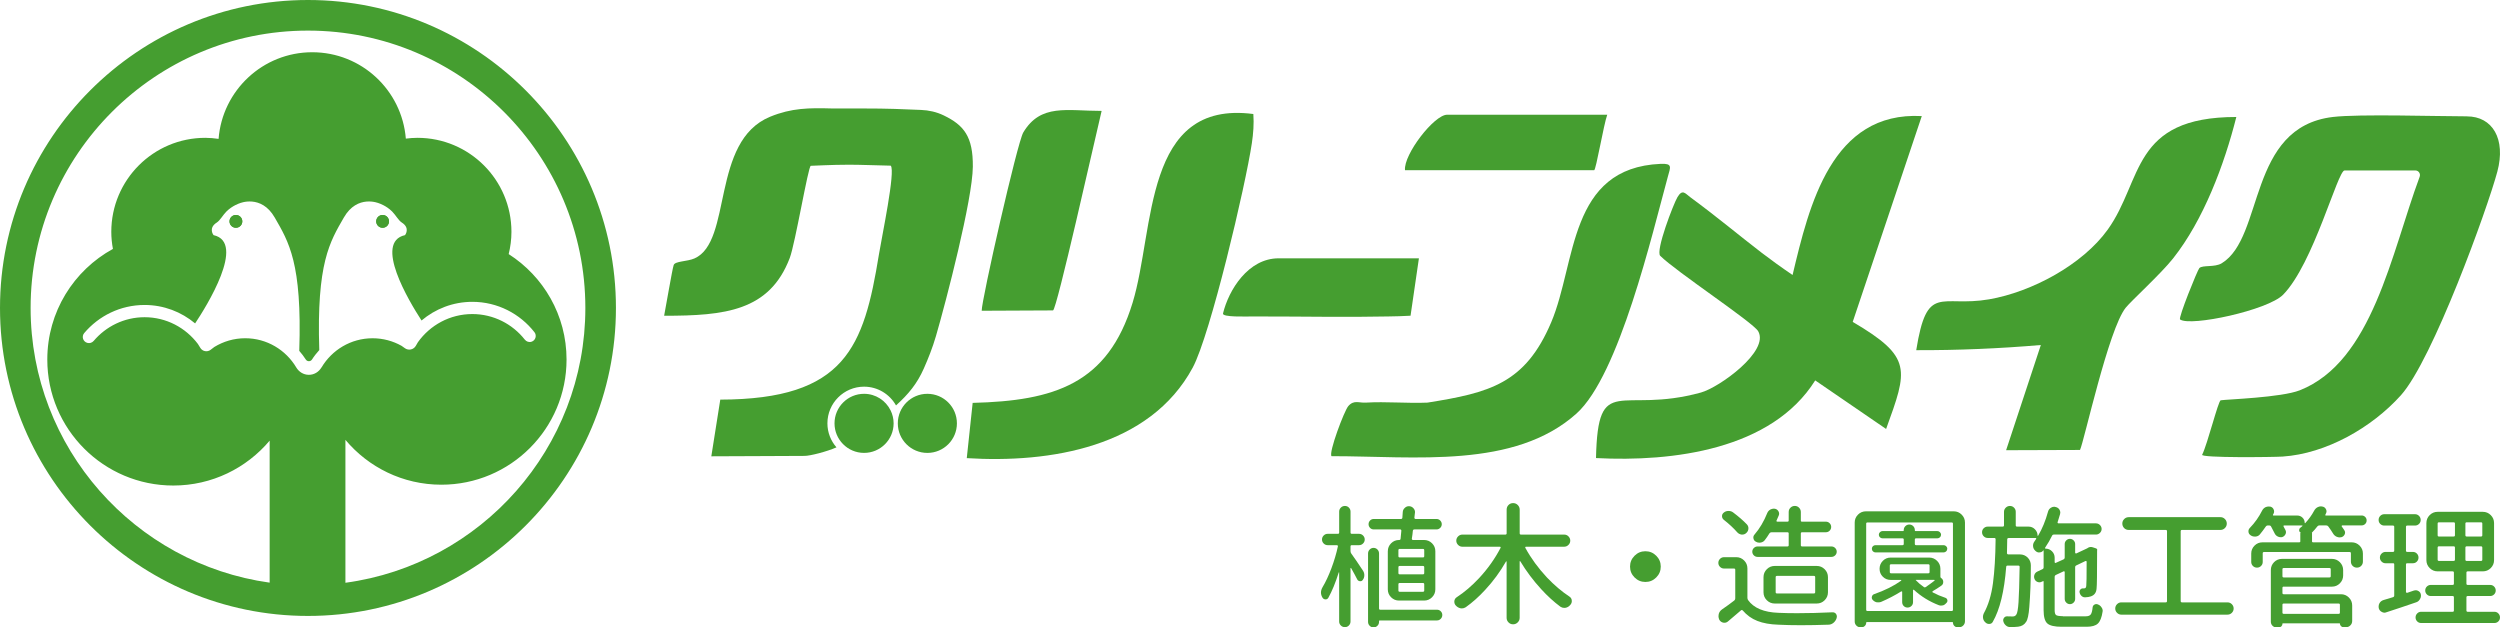 <?xml version="1.0" encoding="UTF-8"?>
<svg id="_レイヤー_2" data-name="レイヤー 2" xmlns="http://www.w3.org/2000/svg" viewBox="0 0 1450.06 363.91">
  <defs>
    <style>
      .cls-1 {
        fill: #459e30;
      }
    </style>
  </defs>
  <g id="_レイヤー_1-2" data-name="レイヤー 1">
    <g>
      <path class="cls-1" d="M1430.87,67.48c-17.19,0-62.47-1.45-77.75.37-49.68,5.9-39.66,69.77-64.48,84.86-4.08,2.48-11.02.9-12.95,2.77-1.03,1-12.35,28.97-11.2,29.81,5.99,4.33,50.94-5.36,59.77-14.35,17.63-17.95,31.65-72.07,35.64-72.07h41.06c1.88,0,3.16,1.87,2.51,3.63-16.54,44.63-27.38,107.22-69.53,123.88-10.73,4.24-42.47,5.24-45.87,5.8-1.43.24-7.62,25.29-10.76,31.58-.95,1.89,41.26,1.43,46.67,1.06,25.19-1.68,51.63-16.7,68.57-35.52,18.45-20.5,50.31-108.5,55.98-129.79,5.05-18.93-2.84-32.01-17.66-32.01Z"/>
      <path class="cls-1" d="M1074.62,186.71l40.06-119.38c-52.25-2.81-65.3,51.6-74.94,92.17-6.19-4.18-12.78-8.95-17.82-12.81-12.82-9.83-26.14-21.02-41.6-32.37-2.87-2.11-4.42-4.89-7.37.07-2.28,3.82-12.81,31.16-9.98,33.99,9.06,9.06,53.82,38.58,56.81,43.72,6.74,11.6-22.59,32.65-33.17,35.57-46.98,12.97-59.76-12.19-60.89,38.02,44.48,2.33,101.95-4.84,127.15-45.05l41.12,28.17c12.49-34.51,15.49-41.61-19.37-62.11Z"/>
      <path class="cls-1" d="M1222.54,133.17c-14.68,20.44-44.16,36.19-68.84,40.45-28.12,4.85-35.95-9.68-42.24,29.49,24.01.08,48.47-.95,72.28-3l-20.15,61.02c17.15,0,28.82-.15,42.86-.15,2.38-4.94,16.51-70,26.49-82.48,3.15-3.94,20.33-19.58,27.44-28.54,17.78-22.42,29.79-54.58,36.74-82.11-61.11,0-54.05,36.69-74.59,65.32Z"/>
      <path class="cls-1" d="M726.97,66.13c-64.02-8.35-57.01,66.8-70.04,109.49-14.38,47.14-45.48,56.88-92.76,58.06l-3.42,32.05c48.31,3.02,106.17-6.37,131.03-52.46,10.26-19.02,30.72-105.85,34.33-130.25.84-5.64,1.27-11.21.86-16.88Z"/>
      <path class="cls-1" d="M963.18,95.04c-53.54,2.34-48.79,57.28-63.44,91.9-15.1,35.67-35.86,40.85-71.77,46.59-11.87.5-24-.71-35.84,0-3.92.24-6.81-1.72-10.07,2-2.38,2.71-11.61,27.3-9.73,29.06,48.43,0,105.97,7.51,141.98-24.64,24.87-22.21,44.09-104.64,53.09-137.51,1.52-5.54,2.89-7.71-4.21-7.4Z"/>
      <path class="cls-1" d="M610.77,180.04c2.09,0,24.17-98.92,28.2-115.71-20.12,0-35.36-4.36-45.44,12.49-3.48,5.82-24.27,97.51-24.12,103.42,10.61,0,34.78-.2,41.36-.2Z"/>
      <path class="cls-1" d="M924.64,98.73c1.07,0,5.54-26.54,7.6-32.19h-92.87c-7.49,0-25.31,23.01-24.44,32.19h109.71Z"/>
      <path class="cls-1" d="M818.15,183.12l4.85-33.29h-81.39c-17.57,0-28.93,18.27-32.24,31.99-.55,2.27,13.47,1.73,17.58,1.73,32.26,0,52.99.52,78.2,0,4.33-.09,8.69-.14,13-.43Z"/>
      <path class="cls-1" d="M547.4,66.95c-4.12-2-8.66-3.02-13.24-3.19-11.22-.43-17.59-.85-35.01-.85-4.21,0-16.16.02-16.59,0-13.16-.37-23.42-.32-35.87,4.8-34.59,14.23-21.7,72.42-43.89,82.19-4.26,1.87-11.27,1.51-12.05,3.84-.86,2.55-4.44,23.89-5.54,29.41,35.25,0,61.07-2.7,72.83-33.41,3.25-8.49,10.75-53.57,12.25-53.57,1.37,0,11.99-.63,22.24-.63,6.51,0,16.79.41,24.13.55,2.84,3.15-5.13,40.87-6.86,51.49-8.75,53.7-19.31,84.05-92.02,84.21l-5.2,32.88c20.96,0,37.54-.24,54.09-.24,3.24,0,12.85-2.46,18.5-4.95-3.26-3.74-5.25-8.61-5.25-13.94,0-11.72,9.54-21.26,21.26-21.26,7.95,0,14.89,4.39,18.53,10.88,7.28-6.61,12.22-12.6,16.1-21.35,2.67-6.04,5.11-12.17,7.07-18.89,6.02-20.68,21.21-79.22,21.39-98.22.16-17.52-5.18-24.09-16.86-29.75Z"/>
      <path class="cls-1" d="M516.53,237.98c-2.8-5.66-8.61-9.56-15.35-9.56-9.46,0-17.14,7.67-17.14,17.14,0,4.67,1.87,8.89,4.9,11.98,3.11,3.18,7.44,5.15,12.24,5.15,9.46,0,17.14-7.67,17.14-17.14,0-2.72-.65-5.29-1.78-7.58Z"/>
      <circle class="cls-1" cx="537.89" cy="245.56" r="17.14"/>
      <circle class="cls-1" cx="136.83" cy="128.4" r="3.71"/>
      <path class="cls-1" d="M136.83,124.69c-2.05,0-3.71,1.66-3.71,3.71s1.66,3.71,3.71,3.71,3.71-1.66,3.71-3.71-1.66-3.71-3.71-3.71Z"/>
      <path class="cls-1" d="M221.92,132.11c2.05,0,3.71-1.66,3.71-3.71s-1.66-3.71-3.71-3.71-3.71,1.66-3.71,3.71,1.66,3.71,3.71,3.71Z"/>
      <path class="cls-1" d="M178.63,0C80.13,0,0,80.13,0,178.63s80.13,178.63,178.63,178.63,178.63-80.13,178.63-178.63S277.13,0,178.63,0ZM186.48,213.1c-1.56,2.63-4.3,4.33-7.36,4.3h-.1c-2.99-.03-5.66-1.71-7.19-4.28-6.01-10.12-17.02-16.93-29.62-16.93-6.55,0-12.66,1.87-17.88,5.05l-2.18,1.66c-1.92,1.46-4.68.95-5.94-1.1l-1.42-2.3c-7.08-9.39-18.29-15.51-30.93-15.51-11.82,0-22.38,5.34-29.49,13.71-.91,1.07-2.34,1.57-3.7,1.18-.03,0-.05-.01-.08-.02-2.44-.7-3.4-3.7-1.76-5.65,8.41-9.97,20.99-16.32,35.03-16.32,11.15,0,21.36,4.03,29.31,10.69,6.38-9.58,29.82-46.95,10.69-51.2,0,0-3.26-4.07,1.9-7.32,1.89-1.2,3.55-4.37,5.56-6.37,3.46-3.46,7.66-4.78,7.66-4.78,0,0,12.51-5.39,20.35,8.24,8.1,14.1,15.95,26.33,14.25,77.29v.07c1.36,1.58,2.66,3.23,3.78,5,.84,1.32,2.77,1.32,3.61,0,1.24-1.95,2.68-3.74,4.22-5.46-1.65-50.63,6.18-62.84,14.26-76.9,7.83-13.63,20.35-8.24,20.35-8.24,0,0,4.21,1.32,7.66,4.78,2.01,2.01,3.67,5.18,5.56,6.37,5.15,3.26,1.9,7.32,1.9,7.32-18.16,4.04,2.03,37.89,9.58,49.52,7.97-6.73,18.22-10.83,29.45-10.83,14.64,0,27.66,6.92,36.05,17.63,1.48,1.89.63,4.73-1.65,5.49-.02,0-.05.02-.07.02-1.43.48-2.97-.06-3.91-1.25-7.1-9-18.09-14.8-30.42-14.8-13.01,0-24.52,6.47-31.55,16.33l-1.23,2.12c-1.29,2.22-4.21,2.86-6.3,1.37l-1.96-1.39c-4.98-2.79-10.7-4.39-16.8-4.39-12.59,0-23.59,6.8-29.6,16.9ZM200.35,338.01v-82.88c13.32,15.89,33.3,26.01,55.65,26.01,40.1,0,72.61-32.51,72.61-72.61,0-25.71-13.4-48.25-33.56-61.15,1.01-4.15,1.6-8.45,1.6-12.91,0-30.11-24.41-54.53-54.53-54.53-2.29,0-4.52.19-6.73.46-2.26-28.04-25.68-50.1-54.3-50.1s-52.12,22.14-54.31,50.25c-2.52-.36-5.08-.61-7.7-.61-30.11,0-54.53,24.41-54.53,54.53,0,3.39.35,6.69.94,9.91-22.68,12.41-38.06,36.48-38.06,64.15,0,40.36,32.72,73.09,73.09,73.09,22.43,0,42.48-10.13,55.88-26.03v82.36c-78.22-10.87-138.65-78.15-138.65-159.31C17.75,89.92,89.92,17.75,178.63,17.75s160.89,72.17,160.89,160.89c0,81.35-60.7,148.74-139.17,159.38Z"/>
      <circle class="cls-1" cx="221.92" cy="128.4" r="3.71"/>
      <path class="cls-1" d="M784.08,316.21c-.5,0-.75.25-.75.75v2.7c0,.5.15.97.45,1.42,1.65,2.25,3.92,5.57,6.81,9.96.5.8.75,1.65.75,2.55,0,1.1-.3,2.02-.9,2.77-.4.6-.96.85-1.68.75s-1.24-.45-1.54-1.05c-.85-1.7-2.02-3.87-3.52-6.52-.05-.1-.12-.14-.22-.11s-.15.09-.15.19v30.85c0,.9-.31,1.67-.94,2.32s-1.4.97-2.32.97-1.71-.32-2.36-.97-.97-1.42-.97-2.32v-28.38c0-.1-.02-.15-.07-.15s-.1.02-.15.07c-1.9,5.99-3.92,10.91-6.07,14.75-.4.65-.97.95-1.72.9s-1.32-.42-1.72-1.12c-.55-.95-.82-1.9-.82-2.85,0-1,.3-2.02.9-3.07,1.85-3.1,3.57-6.78,5.17-11.05,1.6-4.27,2.85-8.47,3.74-12.62.05-.2.01-.37-.11-.52s-.29-.22-.49-.22h-5.32c-.9,0-1.67-.32-2.32-.97s-.97-1.42-.97-2.32.32-1.67.97-2.32,1.42-.97,2.32-.97h5.92c.5,0,.75-.25.75-.75v-12.13c0-.9.32-1.67.97-2.32s1.44-.97,2.36-.97,1.7.32,2.32.97.94,1.42.94,2.32v12.13c0,.5.25.75.75.75h4.19c.9,0,1.67.32,2.32.97s.97,1.42.97,2.32-.32,1.67-.97,2.32-1.42.97-2.32.97h-4.19ZM833.5,353.65c.85,0,1.57.3,2.17.9s.9,1.32.9,2.17-.3,1.59-.9,2.21-1.32.94-2.17.94h-33.25c-.25,0-.37.12-.37.37v.45c0,.9-.31,1.66-.94,2.28s-1.37.94-2.25.94-1.62-.31-2.25-.94-.94-1.39-.94-2.28v-39.62c0-.9.31-1.67.94-2.32s1.37-.97,2.25-.97,1.62.31,2.25.94c.62.62.94,1.41.94,2.36v31.83c0,.5.25.75.75.75h32.88ZM804.97,319.73c0-1.8.64-3.33,1.91-4.61,1.27-1.27,2.81-1.91,4.61-1.91h.07c.5,0,.77-.25.82-.75.05-.55.12-1.36.22-2.43.1-1.07.17-1.81.22-2.21,0-.2-.06-.37-.19-.52s-.26-.22-.41-.22h-15.43c-.85,0-1.56-.3-2.13-.9s-.86-1.31-.86-2.13.29-1.54.86-2.13,1.29-.9,2.13-.9h15.8c.5,0,.77-.25.82-.75.1-1.1.17-2.17.22-3.22.05-1,.45-1.82,1.2-2.47.65-.65,1.42-.97,2.32-.97h.22c1,.05,1.82.45,2.47,1.2.6.65.9,1.4.9,2.25,0,.35-.12,1.42-.37,3.22,0,.2.06.37.19.52s.29.22.49.22h12.21c.8,0,1.5.3,2.1.9s.9,1.31.9,2.13-.3,1.54-.9,2.13-1.3.9-2.1.9h-12.88c-.5,0-.8.25-.9.75,0,.3-.07,1.01-.22,2.13-.15,1.12-.27,1.96-.37,2.51,0,.2.06.37.19.52s.29.22.49.22h6.44c1.8,0,3.33.64,4.61,1.91s1.91,2.81,1.91,4.61v22.09c0,1.8-.64,3.33-1.91,4.61-1.27,1.27-2.81,1.91-4.61,1.91h-14.53c-1.8,0-3.33-.64-4.61-1.91s-1.91-2.81-1.91-4.61v-22.09ZM825.34,323.32c.5,0,.75-.25.75-.75v-3.44c0-.5-.25-.75-.75-.75h-13.48c-.5,0-.75.25-.75.75v3.44c0,.5.25.75.75.75h13.48ZM825.34,333.13c.5,0,.75-.25.75-.75v-3.37c0-.5-.25-.75-.75-.75h-13.48c-.5,0-.75.25-.75.75v3.37c0,.5.25.75.75.75h13.48ZM825.34,343.24c.5,0,.75-.25.75-.75v-3.59c0-.5-.25-.75-.75-.75h-13.48c-.5,0-.75.25-.75.75v3.59c0,.5.25.75.75.75h13.48Z"/>
      <path class="cls-1" d="M909.74,311.12c.7.7,1.05,1.52,1.05,2.47s-.35,1.77-1.05,2.47-1.52,1.05-2.47,1.05h-22.17c-.15,0-.27.07-.37.22s-.1.3,0,.45c3.3,6.04,7.49,11.78,12.58,17.22,4.24,4.44,8.56,8.11,12.96,11.01.95.6,1.42,1.47,1.42,2.62,0,.85-.3,1.6-.9,2.25-.75.9-1.65,1.45-2.7,1.65-.25.05-.52.07-.82.07-.75,0-1.47-.22-2.17-.67-3.79-2.8-7.51-6.19-11.16-10.18-4.54-4.94-8.59-10.33-12.13-16.18-.05-.1-.12-.14-.22-.11s-.15.09-.15.19v32.73c0,1-.37,1.87-1.12,2.62s-1.65,1.12-2.7,1.12-1.93-.37-2.66-1.12-1.09-1.62-1.09-2.62v-32.58c0-.1-.05-.16-.15-.19s-.17.01-.22.11c-3.39,5.94-7.39,11.38-11.98,16.33-3.64,3.99-7.44,7.39-11.38,10.18-.7.45-1.45.67-2.25.67-.25,0-.5-.02-.75-.07-1.1-.25-2.02-.8-2.77-1.65-.55-.6-.82-1.32-.82-2.17v-.37c.15-1,.62-1.75,1.42-2.25,4.44-2.9,8.76-6.59,12.96-11.08,5.04-5.44,9.19-11.28,12.43-17.52.1-.15.1-.3,0-.45s-.22-.22-.37-.22h-21.79c-.95,0-1.77-.35-2.47-1.05s-1.05-1.52-1.05-2.47.35-1.77,1.05-2.47,1.52-1.05,2.47-1.05h24.94c.5,0,.75-.25.75-.75v-13.7c0-1.1.36-2.01,1.09-2.73s1.61-1.09,2.66-1.09,1.95.37,2.7,1.12,1.12,1.65,1.12,2.7v13.7c0,.5.25.75.75.75h25.09c.95,0,1.77.35,2.47,1.05Z"/>
      <path class="cls-1" d="M948.08,334.93c-1.75-1.75-2.62-3.84-2.62-6.29s.87-4.54,2.62-6.29,3.84-2.62,6.29-2.62,4.54.87,6.29,2.62c1.75,1.75,2.62,3.84,2.62,6.29s-.87,4.54-2.62,6.29c-1.75,1.75-3.84,2.62-6.29,2.62s-4.54-.87-6.29-2.62Z"/>
      <path class="cls-1" d="M1007.02,323.17c1.8,0,3.33.64,4.61,1.91,1.27,1.27,1.91,2.81,1.91,4.61v17c0,.5.12.95.37,1.35,3.3,4.64,9.19,7.11,17.67,7.41,3.39.15,6.99.22,10.78.22,6.29,0,13.13-.17,20.52-.52h.15c.8,0,1.45.32,1.95.97.3.5.45,1,.45,1.5,0,.3-.05.6-.15.9-.35,1.1-.96,2.01-1.83,2.73-.87.72-1.86,1.09-2.96,1.09-5.79.2-11.11.3-15.95.3s-9.14-.1-13.03-.3c-4.79-.15-8.85-.87-12.17-2.17-3.32-1.3-6.15-3.32-8.5-6.07-.35-.35-.7-.37-1.05-.07-2.1,1.85-4.62,3.99-7.56,6.44-.6.5-1.27.75-2.02.75-.25,0-.5-.02-.75-.07-1-.25-1.75-.82-2.25-1.72-.3-.7-.45-1.37-.45-2.02,0-.45.05-.87.15-1.27.3-1.1.95-2,1.95-2.7,2.5-1.7,4.87-3.42,7.11-5.17.35-.3.52-.7.52-1.2v-16.55c0-.5-.25-.75-.75-.75h-5.77c-.9,0-1.67-.32-2.32-.97s-.97-1.42-.97-2.32.32-1.67.97-2.32,1.42-.97,2.32-.97h7.04ZM1013.23,304.15c.6.65.9,1.4.9,2.25,0,1.15-.45,2.1-1.35,2.85-.65.55-1.37.82-2.17.82h-.45c-1-.15-1.82-.57-2.47-1.27-2.2-2.5-4.79-4.92-7.79-7.26-.7-.55-1.06-1.25-1.09-2.1s.31-1.55,1.01-2.1c.75-.65,1.65-.97,2.7-.97h.15c.95,0,1.8.27,2.55.82,3.25,2.45,5.92,4.77,8.01,6.96ZM1037.5,309.47c0-.5-.25-.75-.75-.75h-9.21c-.5,0-.9.2-1.2.6-.85,1.4-1.77,2.75-2.77,4.04-.6.75-1.4,1.2-2.4,1.35-.25.05-.47.07-.67.07-.75,0-1.45-.2-2.1-.6-.75-.4-1.2-1.02-1.35-1.87-.05-.15-.07-.32-.07-.52,0-.65.22-1.22.67-1.72,3-3.49,5.47-7.66,7.41-12.51.35-.85.95-1.52,1.8-2.02.6-.3,1.22-.47,1.87-.52.25,0,.52.02.82.07.9.2,1.57.7,2.02,1.5.25.45.37.9.37,1.35,0,.35-.07.7-.22,1.05-.4.9-.82,1.87-1.27,2.92-.1.15-.1.3,0,.45s.25.22.45.22h5.84c.5,0,.75-.22.75-.67v-4.94c0-1,.35-1.83,1.05-2.51s1.54-1.01,2.51-1.01,1.8.35,2.47,1.05c.67.7,1.01,1.52,1.01,2.47v4.94c0,.5.25.72.75.67h13.78c.85,0,1.57.3,2.17.9s.9,1.32.9,2.17-.3,1.57-.9,2.17-1.32.9-2.17.9h-13.78c-.5,0-.75.25-.75.75v6.74c0,.5.25.75.75.75h17c.85,0,1.57.3,2.17.9.6.6.9,1.31.9,2.13s-.3,1.54-.9,2.13-1.32.9-2.17.9h-42.84c-.85,0-1.57-.3-2.17-.9-.6-.6-.9-1.31-.9-2.13s.3-1.54.9-2.13,1.32-.9,2.17-.9h17.3c.5,0,.75-.25.75-.75v-6.74ZM1060.26,343.54c0,1.8-.64,3.33-1.91,4.61-1.27,1.27-2.81,1.91-4.61,1.91h-24.34c-1.8,0-3.33-.64-4.61-1.91-1.27-1.27-1.91-2.81-1.91-4.61v-8.76c0-1.8.64-3.33,1.91-4.61,1.27-1.27,2.81-1.91,4.61-1.91h24.34c1.8,0,3.33.64,4.61,1.91,1.27,1.27,1.91,2.81,1.91,4.61v8.76ZM1030.68,334.03c-.5,0-.75.25-.75.75v8.69c0,.5.25.75.75.75h21.42c.5,0,.75-.25.75-.75v-8.69c0-.5-.25-.75-.75-.75h-21.42Z"/>
      <path class="cls-1" d="M1075.77,303.1c0-1.8.64-3.33,1.91-4.61,1.27-1.27,2.81-1.91,4.61-1.91h50.93c1.8,0,3.32.64,4.59,1.91s1.92,2.81,1.92,4.61v57.21c0,1-.35,1.83-1.02,2.51s-1.5,1.01-2.5,1.01h-.75c-.75,0-1.4-.26-1.92-.79s-.77-1.16-.77-1.91c0-.2-.1-.3-.3-.3h-49.73c-.2,0-.3.1-.3.3,0,.75-.26,1.39-.79,1.91s-1.16.79-1.91.79h-.6c-.95,0-1.75-.32-2.4-.97-.65-.65-.97-1.45-.97-2.4v-57.36ZM1082.43,353.65c0,.5.25.75.75.75h48.83c.5,0,.75-.25.75-.75v-49.87c0-.5-.25-.75-.75-.75h-48.83c-.5,0-.75.25-.75.75v49.87ZM1125.49,334.56c0,.3.12.52.37.67.85.55,1.27,1.32,1.27,2.32,0,.9-.35,1.6-1.05,2.1-1.7,1.2-3.37,2.27-5.02,3.22-.15.1-.22.24-.22.41s.07.29.22.34c2.35,1.25,4.74,2.27,7.19,3.07.65.2,1.06.61,1.24,1.24s.04,1.19-.41,1.68c-.55.7-1.22,1.2-2.02,1.5-.4.1-.8.15-1.2.15s-.82-.07-1.27-.22c-5.54-2.15-10.36-5.12-14.45-8.91-.1-.1-.21-.12-.34-.07s-.19.15-.19.3v6.89c0,.9-.31,1.65-.94,2.25s-1.37.9-2.25.9-1.61-.3-2.21-.9-.9-1.35-.9-2.25v-5.92c0-.15-.07-.25-.22-.3s-.3-.02-.45.07c-3.59,2.25-7.49,4.27-11.68,6.07-.5.15-1,.22-1.5.22-.35,0-.7-.02-1.05-.07-.9-.25-1.65-.72-2.25-1.42-.45-.55-.59-1.16-.41-1.83s.56-1.14,1.16-1.39c6.29-2.2,11.56-4.82,15.8-7.86.1-.05.12-.14.07-.26s-.12-.19-.22-.19h-5.92c-1.8,0-3.32-.62-4.57-1.87-1.25-1.25-1.87-2.77-1.87-4.57s.62-3.33,1.87-4.61c1.25-1.27,2.77-1.91,4.57-1.91h22.32c1.8,0,3.33.64,4.61,1.91,1.27,1.27,1.91,2.81,1.91,4.61v4.64ZM1127.36,316.21c.55,0,1.04.2,1.46.6s.64.9.64,1.5-.21,1.1-.64,1.5-.91.6-1.46.6h-39.54c-.55,0-1.04-.2-1.46-.6s-.64-.9-.64-1.5.2-1.1.6-1.5.9-.6,1.5-.6h15.65c.5,0,.75-.25.75-.75v-2.47c0-.5-.25-.75-.75-.75h-11.61c-.55,0-1.04-.2-1.46-.6s-.64-.89-.64-1.46.21-1.07.64-1.5.91-.64,1.46-.64h11.98c.25,0,.37-.12.37-.37v-.22c0-.9.31-1.66.94-2.28.62-.62,1.39-.94,2.28-.94s1.66.31,2.28.94c.62.62.94,1.39.94,2.28v.22c0,.25.12.37.37.37h12.73c.55,0,1.04.21,1.46.64s.64.92.64,1.5-.21,1.06-.64,1.46-.91.6-1.46.6h-12.36c-.5,0-.75.25-.75.75v2.47c0,.5.25.75.75.75h15.95ZM1096.88,327.29c-.5,0-.75.25-.75.75v3.74c0,.5.25.75.75.75h21.57c.5,0,.75-.25.75-.75v-3.74c0-.5-.25-.75-.75-.75h-21.57ZM1111.26,336.35s-.07.01-.07.04v.11c1.2,1.3,2.75,2.62,4.64,3.97.4.3.8.3,1.2,0,1.75-1.2,3.42-2.42,5.02-3.67.1-.05.12-.14.07-.26s-.12-.19-.22-.19h-10.63Z"/>
      <path class="cls-1" d="M1196.41,357.47h13.4c1.35,0,2.3-.35,2.85-1.05s.92-2.1,1.12-4.19c.1-.7.46-1.22,1.09-1.57s1.29-.37,1.98-.07c.9.35,1.6.92,2.1,1.72.45.6.67,1.22.67,1.87,0,.2-.02.4-.07.6-.5,3.34-1.41,5.64-2.73,6.89-1.32,1.25-3.51,1.87-6.55,1.87h-14.45c-4.14,0-6.93-.65-8.35-1.95s-2.13-3.87-2.13-7.71v-16.48c0-.15-.04-.26-.11-.34s-.16-.06-.26.04l-.67.3c-.45.25-.9.37-1.35.37-.35,0-.72-.07-1.12-.22-.8-.3-1.37-.85-1.72-1.65-.2-.45-.3-.9-.3-1.35,0-.4.07-.8.22-1.2.3-.8.85-1.4,1.65-1.8l3-1.42c.45-.2.67-.55.67-1.05v-9.74s-.02-.09-.07-.11-.1-.01-.15.04c-.5.75-1.22,1.12-2.17,1.12l-.15.07c-.85,0-1.6-.32-2.25-.97l-.15-.15c-.8-.75-1.2-1.7-1.2-2.85,0-.85.25-1.62.75-2.32.35-.5.7-1.02,1.05-1.57.1-.1.11-.21.04-.34s-.16-.19-.26-.19h-15.73c-.5,0-.77.25-.82.75,0,1.85-.05,4.52-.15,8.01,0,.2.07.37.22.52s.32.22.52.22h6.74c1.8,0,3.32.62,4.57,1.87,1.2,1.25,1.8,2.75,1.8,4.49,0,8.79-.3,16.87-.9,24.26-.35,4.49-.97,7.34-1.87,8.54-1,1.6-2.52,2.52-4.57,2.77-1.15.15-2.72.22-4.72.22-.9,0-1.71-.31-2.43-.94s-1.21-1.41-1.46-2.36c-.2-.7-.09-1.36.34-1.98s1.01-.94,1.76-.94c.9.05,1.95.07,3.15.07h.22c.9,0,1.57-.35,2.02-1.05.6-.75,1.04-3.15,1.31-7.19s.49-10.88.64-20.52c0-.5-.25-.75-.75-.75h-6.29c-.45,0-.7.25-.75.75-1.1,14.18-3.69,24.81-7.79,31.9-.4.75-1.05,1.15-1.95,1.2h-.22c-.8,0-1.5-.3-2.1-.9-.75-.65-1.2-1.45-1.35-2.4-.05-.3-.07-.57-.07-.82,0-.65.15-1.3.45-1.95,2.65-4.79,4.43-10.63,5.35-17.52.92-6.89,1.44-15.4,1.54-25.54,0-.2-.06-.37-.19-.52s-.29-.22-.49-.22h-3.89c-.9,0-1.67-.32-2.32-.97s-.97-1.44-.97-2.36.32-1.7.97-2.32,1.42-.94,2.32-.94h8.69c.5,0,.75-.25.75-.75v-7.86c0-.9.34-1.68,1.01-2.36.67-.67,1.49-1.01,2.43-1.01s1.75.34,2.4,1.01c.65.67.97,1.46.97,2.36v7.86c0,.5.25.75.75.75h6.66c1.45,0,2.68.51,3.71,1.54,1.02,1.02,1.54,2.23,1.54,3.63,0,.1.05.16.15.19s.15.01.15-.04c2.4-4.04,4.32-8.71,5.77-14,.25-.95.8-1.7,1.65-2.25.6-.4,1.25-.6,1.95-.6.25,0,.5.05.75.15,1,.2,1.75.7,2.25,1.5.35.55.52,1.12.52,1.72,0,.3-.05.62-.15.97-.45,1.65-.92,3.2-1.42,4.64-.05.15-.02.3.07.45s.25.22.45.22h21.72c.9,0,1.67.32,2.32.97s.97,1.41.97,2.28-.32,1.64-.97,2.28-1.42.97-2.32.97h-24.41c-.5,0-.85.22-1.05.67-1.1,2.3-2.45,4.62-4.04,6.96-.05.1-.05.21,0,.34s.15.19.3.19c1.45,0,2.68.51,3.71,1.54s1.54,2.26,1.54,3.71v2.55c0,.2.07.35.22.45s.3.1.45,0l4.49-2.02c.45-.25.67-.62.67-1.12v-7.79c0-.8.3-1.5.9-2.1s1.31-.9,2.13-.9,1.54.3,2.13.9.9,1.3.9,2.1v5.02c0,.15.07.27.22.37s.3.12.45.07l5.92-2.77c.15-.05.3-.12.45-.22.65-.5,1.35-.75,2.1-.75.45,0,.92.1,1.42.3l1.57.52c.6.25.8.67.6,1.27v.22c0,13.03-.1,20.27-.3,21.72-.15,2.4-1.27,3.94-3.37,4.64-.85.3-1.92.47-3.22.52-.75.05-1.42-.17-2.02-.67s-1-1.15-1.2-1.95c-.2-.65-.1-1.24.3-1.76s.92-.79,1.57-.79h.6c.4,0,.7-.09.9-.26s.35-.54.45-1.09c.15-.85.22-5.54.22-14.08,0-.2-.07-.34-.22-.41s-.3-.09-.45-.04l-5.32,2.55c-.45.2-.67.55-.67,1.05v18.35c0,.85-.3,1.57-.9,2.17-.6.6-1.31.9-2.13.9s-1.54-.3-2.13-.9c-.6-.6-.9-1.32-.9-2.17v-15.5c0-.2-.07-.35-.22-.45s-.3-.1-.45,0l-4.49,2.1c-.45.25-.67.62-.67,1.12v19.25c0,1.5.27,2.46.82,2.88.55.42,1.85.64,3.89.64Z"/>
      <path class="cls-1" d="M1264.86,348.64c0,.5.25.75.75.75h26.36c1,0,1.85.35,2.55,1.05s1.05,1.54,1.05,2.51-.35,1.81-1.05,2.51-1.55,1.05-2.55,1.05h-61.56c-.95,0-1.77-.35-2.47-1.05s-1.05-1.54-1.05-2.51.35-1.81,1.05-2.51,1.52-1.05,2.47-1.05h25.76c.5,0,.75-.25.75-.75v-40.51c0-.5-.25-.75-.75-.75h-21.42c-1.1,0-2-.36-2.7-1.09s-1.05-1.6-1.05-2.62.36-1.9,1.09-2.62,1.61-1.09,2.66-1.09h53.17c1,0,1.86.36,2.58,1.09s1.09,1.6,1.09,2.62-.36,1.9-1.09,2.62-1.59,1.09-2.58,1.09h-22.32c-.5,0-.75.25-.75.75v40.51Z"/>
      <path class="cls-1" d="M1369.78,298.99c.8,0,1.49.27,2.06.82s.86,1.24.86,2.06-.29,1.51-.86,2.06-1.26.82-2.06.82h-11.16c-.15,0-.27.07-.37.22s-.1.27,0,.37c.6.85,1.1,1.57,1.5,2.17.3.45.45.9.45,1.35,0,.35-.07.7-.22,1.05-.35.8-.95,1.35-1.8,1.65-.4.1-.77.15-1.12.15-.55,0-1.12-.12-1.72-.37-.9-.4-1.6-1.02-2.1-1.87-.75-1.25-1.67-2.62-2.77-4.12-.3-.4-.7-.6-1.2-.6h-3.97c-.5,0-.9.2-1.2.6-.95,1.25-2.02,2.47-3.22,3.67.1,0,.15.05.15.15v4.87c0,.35.2.52.6.52h22.39c1.8,0,3.33.64,4.61,1.91,1.27,1.27,1.91,2.81,1.91,4.61v4.64c0,1-.34,1.83-1.01,2.51-.67.67-1.5,1.01-2.47,1.01s-1.8-.34-2.47-1.01-1.01-1.51-1.01-2.51v-4.79c0-.5-.25-.75-.75-.75h-49.65c-.5,0-.75.25-.75.75v5.02c0,.9-.32,1.67-.97,2.32s-1.44.97-2.36.97-1.71-.32-2.36-.97-.97-1.42-.97-2.32v-4.87c0-1.8.64-3.33,1.91-4.61,1.27-1.27,2.81-1.91,4.61-1.91h21.34c.4,0,.6-.17.6-.52v-4.72c0-.2.1-.3.3-.3h.07c-.1-.05-.17-.1-.22-.15-.5-.25-.77-.65-.82-1.2s.12-1.02.52-1.42c.4-.35.85-.72,1.35-1.12.05-.05.06-.12.04-.22s-.09-.15-.19-.15h-10.48c-.15,0-.25.06-.3.19s-.05.26,0,.41c.4.75.77,1.45,1.12,2.1.2.4.3.8.3,1.2s-.1.8-.3,1.2c-.4.8-1.02,1.35-1.87,1.65-.35.1-.7.12-1.05.07-.5,0-1-.12-1.5-.37-.85-.4-1.47-1.02-1.87-1.87-.55-1.15-1.22-2.45-2.02-3.89-.2-.45-.57-.67-1.12-.67h-.82c-.5,0-.9.22-1.2.67-1.1,1.6-2.25,3.12-3.44,4.57-.65.75-1.5,1.15-2.55,1.2h-.37c-.9,0-1.7-.25-2.4-.75-.85-.55-1.27-1.32-1.27-2.32,0-.75.27-1.4.82-1.95,2.85-2.95,5.22-6.29,7.11-10.03.45-.9,1.12-1.57,2.02-2.02.6-.25,1.17-.37,1.72-.37.35,0,.7.02,1.05.07.9.25,1.52.77,1.87,1.57.2.4.3.8.3,1.2,0,.45-.1.87-.3,1.27-.15.2-.27.42-.37.67-.05.1-.05.2,0,.3s.12.15.22.15h13.85c1.2,0,2.22.41,3.07,1.24s1.27,1.83,1.27,3.03c0,.1.04.16.11.19s.14.01.19-.04c2.05-2.2,3.77-4.59,5.17-7.19.5-.95,1.2-1.65,2.1-2.1.6-.3,1.22-.45,1.87-.45.3,0,.62.05.97.15.9.2,1.55.72,1.95,1.57.2.4.3.8.3,1.2s-.12.82-.37,1.27c-.1.2-.2.42-.3.67-.1.1-.11.2-.04.3s.19.15.34.15h20.74ZM1324.62,340.25c-.5,0-.75.25-.75.75v2.92c0,.5.25.75.75.75h33.18c1.8,0,3.33.64,4.61,1.91,1.27,1.27,1.91,2.81,1.91,4.61v8.99c0,1-.35,1.85-1.05,2.55-.7.7-1.52,1.05-2.47,1.05h-1.57c-.55,0-1.02-.21-1.42-.64s-.6-.89-.6-1.39c0-.15-.07-.22-.22-.22h-32.88c-.15,0-.22.07-.22.22,0,.6-.21,1.11-.64,1.54s-.94.64-1.54.64h-1.2c-.95,0-1.75-.32-2.4-.97s-.97-1.45-.97-2.4v-29.88c0-1.8.62-3.33,1.87-4.61s2.8-1.91,4.64-1.91h28.91c1.8,0,3.33.64,4.61,1.91,1.27,1.27,1.91,2.81,1.91,4.61v3.07c0,1.8-.64,3.33-1.91,4.61s-2.81,1.91-4.61,1.91h-27.93ZM1351.88,330.21c0-.5-.25-.75-.75-.75h-26.51c-.5,0-.75.25-.75.75v3.97c0,.5.25.75.75.75h26.51c.5,0,.75-.25.75-.75v-3.97ZM1357.2,350.81c0-.5-.25-.75-.75-.75h-31.83c-.5,0-.75.25-.75.75v4.49c0,.5.25.75.75.75h31.83c.5,0,.75-.25.75-.75v-4.49Z"/>
      <path class="cls-1" d="M1400.26,342.5c.35-.1.67-.15.97-.15.5,0,1,.15,1.5.45.8.45,1.27,1.12,1.42,2.02.05.25.07.5.07.75,0,.7-.2,1.35-.6,1.95-.5.9-1.2,1.5-2.1,1.8-6.09,2.1-11.91,4.04-17.45,5.84-.4.15-.75.22-1.05.22-.55,0-1.1-.17-1.65-.52-.85-.45-1.4-1.17-1.65-2.17-.05-.3-.07-.6-.07-.9,0-.7.17-1.35.52-1.95.55-.9,1.32-1.5,2.32-1.8,2.05-.6,3.87-1.15,5.47-1.65.5-.15.75-.47.75-.97v-18.05c0-.5-.25-.72-.75-.67h-4.27c-.9,0-1.67-.32-2.32-.97s-.97-1.42-.97-2.32.32-1.67.97-2.32,1.42-.97,2.32-.97h4.27c.5,0,.75-.25.75-.75v-13.78c0-.5-.25-.75-.75-.75h-5.02c-.9,0-1.67-.31-2.32-.94s-.97-1.4-.97-2.32.32-1.71.97-2.36c.65-.65,1.42-.97,2.32-.97h17.82c.9,0,1.67.32,2.32.97s.97,1.44.97,2.36-.32,1.7-.97,2.32-1.42.94-2.32.94h-4.49c-.5,0-.75.25-.75.75v13.78c0,.5.25.75.75.75h3.22c.95,0,1.73.32,2.36.97s.94,1.42.94,2.32-.31,1.67-.94,2.32c-.62.65-1.41.97-2.36.97h-3.22c-.5,0-.75.22-.75.67v15.95c0,.15.07.29.22.41s.32.16.52.11c.2-.1.79-.3,1.76-.6s1.71-.55,2.21-.75ZM1430.59,354.1c0,.5.25.75.75.75h15.5c.9,0,1.66.32,2.28.97s.94,1.42.94,2.32-.31,1.66-.94,2.28-1.39.94-2.28.94h-42.54c-.9,0-1.66-.31-2.28-.94s-.94-1.39-.94-2.28.31-1.67.94-2.32,1.39-.97,2.28-.97h18.27c.5,0,.75-.25.75-.75v-7.64c0-.5-.25-.75-.75-.75h-12.66c-.9,0-1.66-.31-2.28-.94s-.94-1.39-.94-2.28.31-1.66.94-2.28,1.39-.94,2.28-.94h12.66c.5,0,.75-.25.75-.75v-6.37c0-.5-.25-.75-.75-.75h-8.69c-1.8,0-3.33-.64-4.61-1.91-1.27-1.27-1.91-2.81-1.91-4.61v-21.49c0-1.8.64-3.33,1.91-4.61,1.27-1.27,2.81-1.91,4.61-1.91h26.21c1.8,0,3.33.64,4.61,1.91,1.27,1.27,1.91,2.81,1.91,4.61v21.49c0,1.8-.64,3.33-1.91,4.61-1.27,1.27-2.81,1.91-4.61,1.91h-8.76c-.5,0-.75.25-.75.75v6.37c0,.5.25.75.75.75h13.03c.9,0,1.66.31,2.28.94s.94,1.39.94,2.28-.31,1.66-.94,2.28-1.39.94-2.28.94h-13.03c-.5,0-.75.25-.75.75v7.64ZM1414.64,302.95c-.5,0-.75.25-.75.75v6.74c0,.5.25.75.75.75h8.54c.5,0,.75-.25.75-.75v-6.74c0-.5-.25-.75-.75-.75h-8.54ZM1414.64,316.88c-.5,0-.75.25-.75.75v6.96c0,.5.25.75.75.75h8.54c.5,0,.75-.25.75-.75v-6.96c0-.5-.25-.75-.75-.75h-8.54ZM1439.05,311.19c.5,0,.75-.25.75-.75v-6.74c0-.5-.25-.75-.75-.75h-8.31c-.5,0-.75.25-.75.75v6.74c0,.5.25.75.75.75h8.31ZM1439.05,325.35c.5,0,.75-.25.75-.75v-6.96c0-.5-.25-.75-.75-.75h-8.31c-.5,0-.75.25-.75.75v6.96c0,.5.25.75.75.75h8.31Z"/>
    </g>
  </g>
</svg>